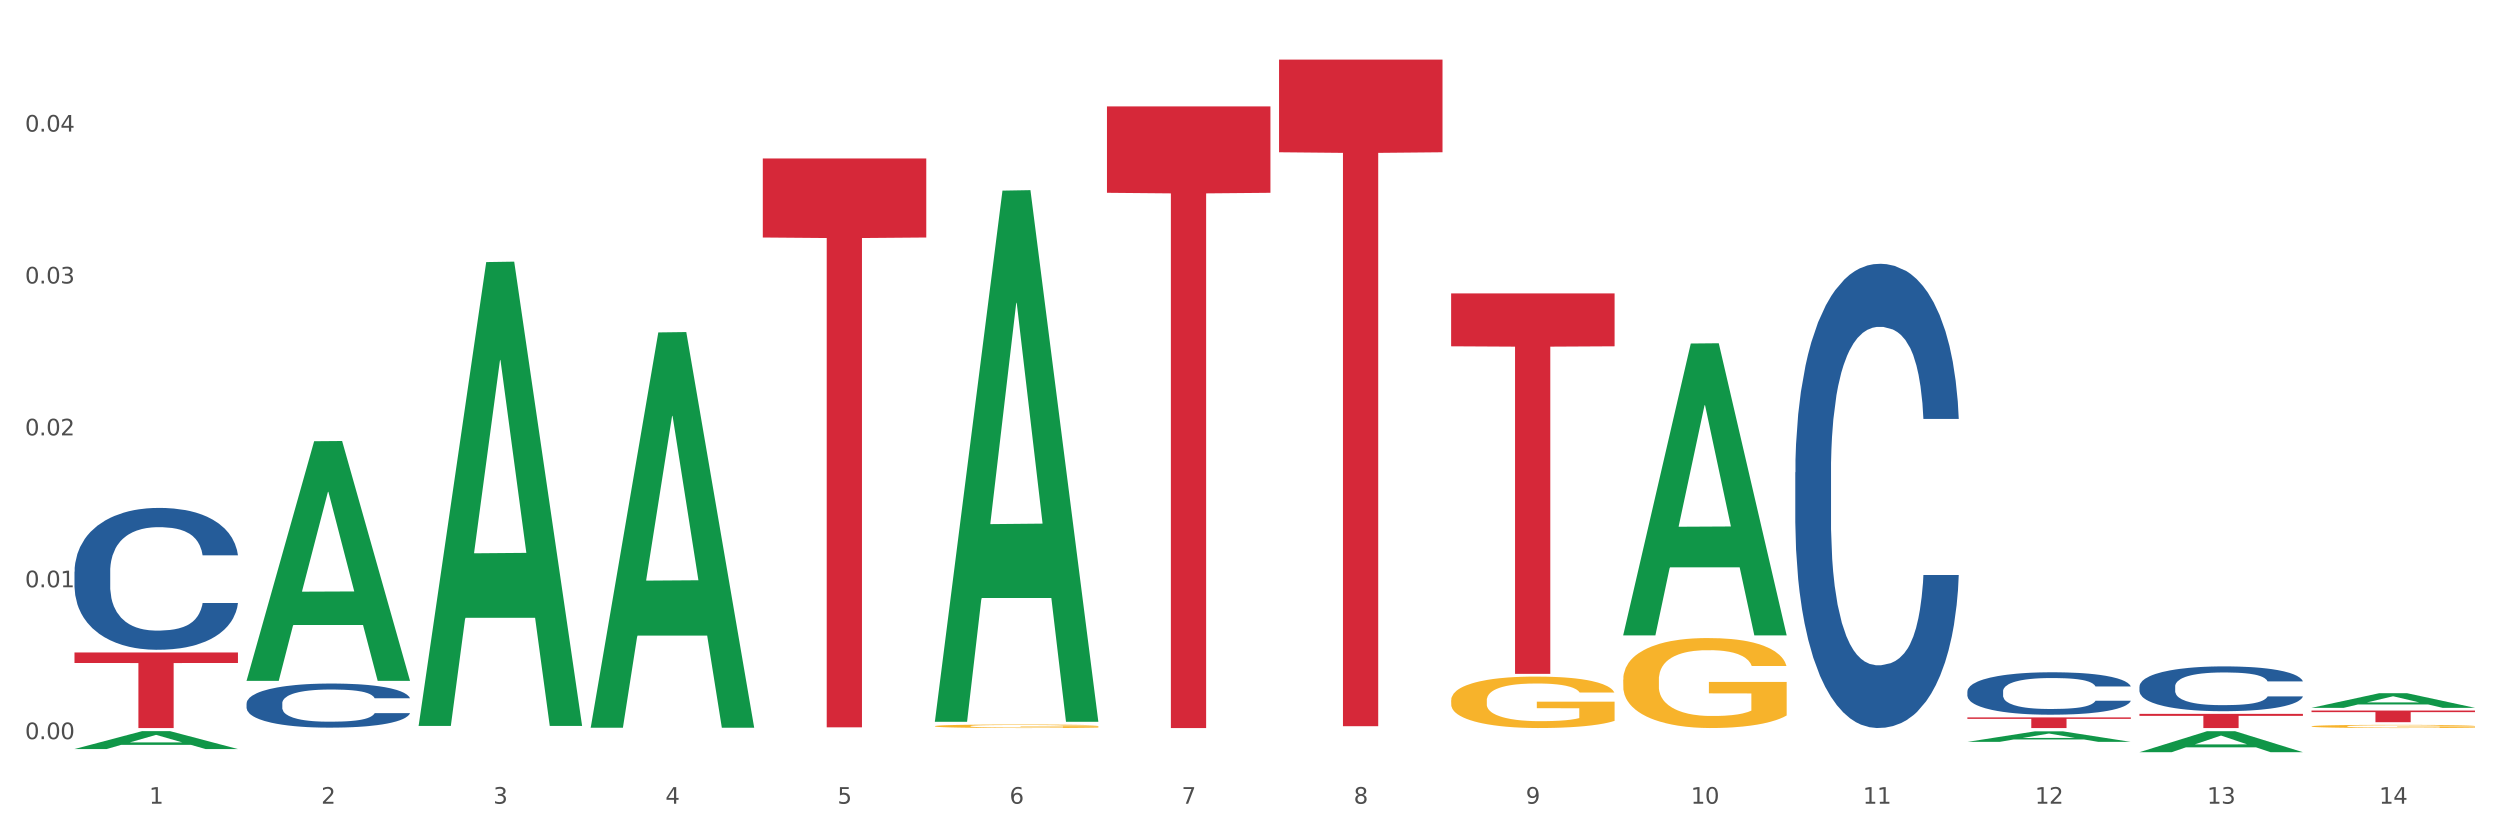 <?xml version="1.0" encoding="utf-8" standalone="no"?>
<!DOCTYPE svg PUBLIC "-//W3C//DTD SVG 1.1//EN"
  "http://www.w3.org/Graphics/SVG/1.1/DTD/svg11.dtd">
<svg xmlns:xlink="http://www.w3.org/1999/xlink" width="1080pt" height="360pt" viewBox="0 0 1080 360" xmlns="http://www.w3.org/2000/svg" version="1.1">
 <rect x="0" y="0" width="1080" height="360" fill="#333333" stroke="none"/>
 <defs>
  <style type="text/css">*{stroke-linejoin: round; stroke-linecap: butt}</style>
 </defs>
 <g id="figure_1">
  <g id="patch_1">
   <path d="M 0 360 
L 1080 360 
L 1080 0 
L 0 0 
z
" style="fill: #ffffff; stroke: #ffffff; stroke-linejoin: miter"/>
  </g>
  <g id="axes_1">
   <g id="matplotlib.axis_1">
    <g id="xtick_1">
     <g id="text_1">
      <!-- 1 -->
      <g style="fill: #4d4d4d" transform="translate(64.432 347.204) scale(0.096 -0.096)">
       <defs>
        <path id="DejaVuSans-31" d="M 794 531 
L 1825 531 
L 1825 4091 
L 703 3866 
L 703 4441 
L 1819 4666 
L 2450 4666 
L 2450 531 
L 3481 531 
L 3481 0 
L 794 0 
L 794 531 
z
" transform="scale(0.016)"/>
       </defs>
       <use xlink:href="#DejaVuSans-31"/>
      </g>
     </g>
    </g>
    <g id="xtick_2">
     <g id="text_2">
      <!-- 2 -->
      <g style="fill: #4d4d4d" transform="translate(138.771 347.204) scale(0.096 -0.096)">
       <defs>
        <path id="DejaVuSans-32" d="M 1228 531 
L 3431 531 
L 3431 0 
L 469 0 
L 469 531 
Q 828 903 1448 1529 
Q 2069 2156 2228 2338 
Q 2531 2678 2651 2914 
Q 2772 3150 2772 3378 
Q 2772 3750 2511 3984 
Q 2250 4219 1831 4219 
Q 1534 4219 1204 4116 
Q 875 4013 500 3803 
L 500 4441 
Q 881 4594 1212 4672 
Q 1544 4750 1819 4750 
Q 2544 4750 2975 4387 
Q 3406 4025 3406 3419 
Q 3406 3131 3298 2873 
Q 3191 2616 2906 2266 
Q 2828 2175 2409 1742 
Q 1991 1309 1228 531 
z
" transform="scale(0.016)"/>
       </defs>
       <use xlink:href="#DejaVuSans-32"/>
      </g>
     </g>
    </g>
    <g id="xtick_3">
     <g id="text_3">
      <!-- 3 -->
      <g style="fill: #4d4d4d" transform="translate(213.109 347.204) scale(0.096 -0.096)">
       <defs>
        <path id="DejaVuSans-33" d="M 2597 2516 
Q 3050 2419 3304 2112 
Q 3559 1806 3559 1356 
Q 3559 666 3084 287 
Q 2609 -91 1734 -91 
Q 1441 -91 1130 -33 
Q 819 25 488 141 
L 488 750 
Q 750 597 1062 519 
Q 1375 441 1716 441 
Q 2309 441 2620 675 
Q 2931 909 2931 1356 
Q 2931 1769 2642 2001 
Q 2353 2234 1838 2234 
L 1294 2234 
L 1294 2753 
L 1863 2753 
Q 2328 2753 2575 2939 
Q 2822 3125 2822 3475 
Q 2822 3834 2567 4026 
Q 2313 4219 1838 4219 
Q 1578 4219 1281 4162 
Q 984 4106 628 3988 
L 628 4550 
Q 988 4650 1302 4700 
Q 1616 4750 1894 4750 
Q 2613 4750 3031 4423 
Q 3450 4097 3450 3541 
Q 3450 3153 3228 2886 
Q 3006 2619 2597 2516 
z
" transform="scale(0.016)"/>
       </defs>
       <use xlink:href="#DejaVuSans-33"/>
      </g>
     </g>
    </g>
    <g id="xtick_4">
     <g id="text_4">
      <!-- 4 -->
      <g style="fill: #4d4d4d" transform="translate(287.448 347.204) scale(0.096 -0.096)">
       <defs>
        <path id="DejaVuSans-34" d="M 2419 4116 
L 825 1625 
L 2419 1625 
L 2419 4116 
z
M 2253 4666 
L 3047 4666 
L 3047 1625 
L 3713 1625 
L 3713 1100 
L 3047 1100 
L 3047 0 
L 2419 0 
L 2419 1100 
L 313 1100 
L 313 1709 
L 2253 4666 
z
" transform="scale(0.016)"/>
       </defs>
       <use xlink:href="#DejaVuSans-34"/>
      </g>
     </g>
    </g>
    <g id="xtick_5">
     <g id="text_5">
      <!-- 5 -->
      <g style="fill: #4d4d4d" transform="translate(361.787 347.204) scale(0.096 -0.096)">
       <defs>
        <path id="DejaVuSans-35" d="M 691 4666 
L 3169 4666 
L 3169 4134 
L 1269 4134 
L 1269 2991 
Q 1406 3038 1543 3061 
Q 1681 3084 1819 3084 
Q 2600 3084 3056 2656 
Q 3513 2228 3513 1497 
Q 3513 744 3044 326 
Q 2575 -91 1722 -91 
Q 1428 -91 1123 -41 
Q 819 9 494 109 
L 494 744 
Q 775 591 1075 516 
Q 1375 441 1709 441 
Q 2250 441 2565 725 
Q 2881 1009 2881 1497 
Q 2881 1984 2565 2268 
Q 2250 2553 1709 2553 
Q 1456 2553 1204 2497 
Q 953 2441 691 2322 
L 691 4666 
z
" transform="scale(0.016)"/>
       </defs>
       <use xlink:href="#DejaVuSans-35"/>
      </g>
     </g>
    </g>
    <g id="xtick_6">
     <g id="text_6">
      <!-- 6 -->
      <g style="fill: #4d4d4d" transform="translate(436.125 347.204) scale(0.096 -0.096)">
       <defs>
        <path id="DejaVuSans-36" d="M 2113 2584 
Q 1688 2584 1439 2293 
Q 1191 2003 1191 1497 
Q 1191 994 1439 701 
Q 1688 409 2113 409 
Q 2538 409 2786 701 
Q 3034 994 3034 1497 
Q 3034 2003 2786 2293 
Q 2538 2584 2113 2584 
z
M 3366 4563 
L 3366 3988 
Q 3128 4100 2886 4159 
Q 2644 4219 2406 4219 
Q 1781 4219 1451 3797 
Q 1122 3375 1075 2522 
Q 1259 2794 1537 2939 
Q 1816 3084 2150 3084 
Q 2853 3084 3261 2657 
Q 3669 2231 3669 1497 
Q 3669 778 3244 343 
Q 2819 -91 2113 -91 
Q 1303 -91 875 529 
Q 447 1150 447 2328 
Q 447 3434 972 4092 
Q 1497 4750 2381 4750 
Q 2619 4750 2861 4703 
Q 3103 4656 3366 4563 
z
" transform="scale(0.016)"/>
       </defs>
       <use xlink:href="#DejaVuSans-36"/>
      </g>
     </g>
    </g>
    <g id="xtick_7">
     <g id="text_7">
      <!-- 7 -->
      <g style="fill: #4d4d4d" transform="translate(510.464 347.204) scale(0.096 -0.096)">
       <defs>
        <path id="DejaVuSans-37" d="M 525 4666 
L 3525 4666 
L 3525 4397 
L 1831 0 
L 1172 0 
L 2766 4134 
L 525 4134 
L 525 4666 
z
" transform="scale(0.016)"/>
       </defs>
       <use xlink:href="#DejaVuSans-37"/>
      </g>
     </g>
    </g>
    <g id="xtick_8">
     <g id="text_8">
      <!-- 8 -->
      <g style="fill: #4d4d4d" transform="translate(584.803 347.204) scale(0.096 -0.096)">
       <defs>
        <path id="DejaVuSans-38" d="M 2034 2216 
Q 1584 2216 1326 1975 
Q 1069 1734 1069 1313 
Q 1069 891 1326 650 
Q 1584 409 2034 409 
Q 2484 409 2743 651 
Q 3003 894 3003 1313 
Q 3003 1734 2745 1975 
Q 2488 2216 2034 2216 
z
M 1403 2484 
Q 997 2584 770 2862 
Q 544 3141 544 3541 
Q 544 4100 942 4425 
Q 1341 4750 2034 4750 
Q 2731 4750 3128 4425 
Q 3525 4100 3525 3541 
Q 3525 3141 3298 2862 
Q 3072 2584 2669 2484 
Q 3125 2378 3379 2068 
Q 3634 1759 3634 1313 
Q 3634 634 3220 271 
Q 2806 -91 2034 -91 
Q 1263 -91 848 271 
Q 434 634 434 1313 
Q 434 1759 690 2068 
Q 947 2378 1403 2484 
z
M 1172 3481 
Q 1172 3119 1398 2916 
Q 1625 2713 2034 2713 
Q 2441 2713 2670 2916 
Q 2900 3119 2900 3481 
Q 2900 3844 2670 4047 
Q 2441 4250 2034 4250 
Q 1625 4250 1398 4047 
Q 1172 3844 1172 3481 
z
" transform="scale(0.016)"/>
       </defs>
       <use xlink:href="#DejaVuSans-38"/>
      </g>
     </g>
    </g>
    <g id="xtick_9">
     <g id="text_9">
      <!-- 9 -->
      <g style="fill: #4d4d4d" transform="translate(659.142 347.204) scale(0.096 -0.096)">
       <defs>
        <path id="DejaVuSans-39" d="M 703 97 
L 703 672 
Q 941 559 1184 500 
Q 1428 441 1663 441 
Q 2288 441 2617 861 
Q 2947 1281 2994 2138 
Q 2813 1869 2534 1725 
Q 2256 1581 1919 1581 
Q 1219 1581 811 2004 
Q 403 2428 403 3163 
Q 403 3881 828 4315 
Q 1253 4750 1959 4750 
Q 2769 4750 3195 4129 
Q 3622 3509 3622 2328 
Q 3622 1225 3098 567 
Q 2575 -91 1691 -91 
Q 1453 -91 1209 -44 
Q 966 3 703 97 
z
M 1959 2075 
Q 2384 2075 2632 2365 
Q 2881 2656 2881 3163 
Q 2881 3666 2632 3958 
Q 2384 4250 1959 4250 
Q 1534 4250 1286 3958 
Q 1038 3666 1038 3163 
Q 1038 2656 1286 2365 
Q 1534 2075 1959 2075 
z
" transform="scale(0.016)"/>
       </defs>
       <use xlink:href="#DejaVuSans-39"/>
      </g>
     </g>
    </g>
    <g id="xtick_10">
     <g id="text_10">
      <!-- 10 -->
      <g style="fill: #4d4d4d" transform="translate(730.426 347.204) scale(0.096 -0.096)">
       <defs>
        <path id="DejaVuSans-30" d="M 2034 4250 
Q 1547 4250 1301 3770 
Q 1056 3291 1056 2328 
Q 1056 1369 1301 889 
Q 1547 409 2034 409 
Q 2525 409 2770 889 
Q 3016 1369 3016 2328 
Q 3016 3291 2770 3770 
Q 2525 4250 2034 4250 
z
M 2034 4750 
Q 2819 4750 3233 4129 
Q 3647 3509 3647 2328 
Q 3647 1150 3233 529 
Q 2819 -91 2034 -91 
Q 1250 -91 836 529 
Q 422 1150 422 2328 
Q 422 3509 836 4129 
Q 1250 4750 2034 4750 
z
" transform="scale(0.016)"/>
       </defs>
       <use xlink:href="#DejaVuSans-31"/>
       <use xlink:href="#DejaVuSans-30" transform="translate(63.623 0)"/>
      </g>
     </g>
    </g>
    <g id="xtick_11">
     <g id="text_11">
      <!-- 11 -->
      <g style="fill: #4d4d4d" transform="translate(804.765 347.204) scale(0.096 -0.096)">
       <use xlink:href="#DejaVuSans-31"/>
       <use xlink:href="#DejaVuSans-31" transform="translate(63.623 0)"/>
      </g>
     </g>
    </g>
    <g id="xtick_12">
     <g id="text_12">
      <!-- 12 -->
      <g style="fill: #4d4d4d" transform="translate(879.104 347.204) scale(0.096 -0.096)">
       <use xlink:href="#DejaVuSans-31"/>
       <use xlink:href="#DejaVuSans-32" transform="translate(63.623 0)"/>
      </g>
     </g>
    </g>
    <g id="xtick_13">
     <g id="text_13">
      <!-- 13 -->
      <g style="fill: #4d4d4d" transform="translate(953.442 347.204) scale(0.096 -0.096)">
       <use xlink:href="#DejaVuSans-31"/>
       <use xlink:href="#DejaVuSans-33" transform="translate(63.623 0)"/>
      </g>
     </g>
    </g>
    <g id="xtick_14">
     <g id="text_14">
      <!-- 14 -->
      <g style="fill: #4d4d4d" transform="translate(1027.781 347.204) scale(0.096 -0.096)">
       <use xlink:href="#DejaVuSans-31"/>
       <use xlink:href="#DejaVuSans-34" transform="translate(63.623 0)"/>
      </g>
     </g>
    </g>
    <g id="xtick_15"/>
    <g id="xtick_16"/>
    <g id="xtick_17"/>
    <g id="xtick_18"/>
    <g id="xtick_19"/>
    <g id="xtick_20"/>
    <g id="xtick_21"/>
    <g id="xtick_22"/>
    <g id="xtick_23"/>
    <g id="xtick_24"/>
    <g id="xtick_25"/>
    <g id="xtick_26"/>
    <g id="xtick_27"/>
   </g>
   <g id="matplotlib.axis_2">
    <g id="ytick_1">
     <g id="text_15">
      <!-- 0.00 -->
      <g style="fill: #4d4d4d" transform="translate(10.8 319.32) scale(0.096 -0.096)">
       <defs>
        <path id="DejaVuSans-2e" d="M 684 794 
L 1344 794 
L 1344 0 
L 684 0 
L 684 794 
z
" transform="scale(0.016)"/>
       </defs>
       <use xlink:href="#DejaVuSans-30"/>
       <use xlink:href="#DejaVuSans-2e" transform="translate(63.623 0)"/>
       <use xlink:href="#DejaVuSans-30" transform="translate(95.41 0)"/>
       <use xlink:href="#DejaVuSans-30" transform="translate(159.033 0)"/>
      </g>
     </g>
    </g>
    <g id="ytick_2">
     <g id="text_16">
      <!-- 0.01 -->
      <g style="fill: #4d4d4d" transform="translate(10.8 253.705) scale(0.096 -0.096)">
       <use xlink:href="#DejaVuSans-30"/>
       <use xlink:href="#DejaVuSans-2e" transform="translate(63.623 0)"/>
       <use xlink:href="#DejaVuSans-30" transform="translate(95.41 0)"/>
       <use xlink:href="#DejaVuSans-31" transform="translate(159.033 0)"/>
      </g>
     </g>
    </g>
    <g id="ytick_3">
     <g id="text_17">
      <!-- 0.02 -->
      <g style="fill: #4d4d4d" transform="translate(10.8 188.09) scale(0.096 -0.096)">
       <use xlink:href="#DejaVuSans-30"/>
       <use xlink:href="#DejaVuSans-2e" transform="translate(63.623 0)"/>
       <use xlink:href="#DejaVuSans-30" transform="translate(95.41 0)"/>
       <use xlink:href="#DejaVuSans-32" transform="translate(159.033 0)"/>
      </g>
     </g>
    </g>
    <g id="ytick_4">
     <g id="text_18">
      <!-- 0.03 -->
      <g style="fill: #4d4d4d" transform="translate(10.8 122.475) scale(0.096 -0.096)">
       <use xlink:href="#DejaVuSans-30"/>
       <use xlink:href="#DejaVuSans-2e" transform="translate(63.623 0)"/>
       <use xlink:href="#DejaVuSans-30" transform="translate(95.41 0)"/>
       <use xlink:href="#DejaVuSans-33" transform="translate(159.033 0)"/>
      </g>
     </g>
    </g>
    <g id="ytick_5">
     <g id="text_19">
      <!-- 0.04 -->
      <g style="fill: #4d4d4d" transform="translate(10.8 56.86) scale(0.096 -0.096)">
       <use xlink:href="#DejaVuSans-30"/>
       <use xlink:href="#DejaVuSans-2e" transform="translate(63.623 0)"/>
       <use xlink:href="#DejaVuSans-30" transform="translate(95.41 0)"/>
       <use xlink:href="#DejaVuSans-34" transform="translate(159.033 0)"/>
      </g>
     </g>
    </g>
    <g id="ytick_6"/>
    <g id="ytick_7"/>
    <g id="ytick_8"/>
    <g id="ytick_9"/>
    <g id="ytick_10"/>
   </g>
   <g id="PolyCollection_1">
    <path d="M 32.175 323.575 
L 32.248 323.567 
L 61.37 315.856 
L 73.456 315.849 
L 102.797 323.589 
L 88.818 323.589 
L 82.484 321.787 
L 52.415 321.787 
L 52.197 321.816 
L 46.081 323.589 
L 32.175 323.589 
L 32.175 323.575 
L 56.201 320.711 
L 78.698 320.704 
L 67.559 317.499 
L 67.413 317.484 
L 67.267 317.506 
L 56.128 320.704 
L 56.201 320.711 
L 32.175 323.575 
z
" clip-path="url(#pe193b14ee4)" style="fill: #109648"/>
    <path d="M 701.223 293.602 
L 701.307 293.567 
L 701.307 292.289 
L 701.474 291.188 
L 702.307 288.525 
L 703.558 286.324 
L 704.475 285.153 
L 705.392 284.194 
L 706.476 283.236 
L 707.81 282.242 
L 710.228 280.786 
L 711.729 280.04 
L 713.563 279.259 
L 716.899 278.123 
L 719.317 277.484 
L 721.818 276.952 
L 725.903 276.313 
L 728.572 276.029 
L 731.406 275.816 
L 734.825 275.674 
L 737.41 275.638 
L 743.08 275.745 
L 747.915 276.064 
L 750.25 276.313 
L 753.252 276.739 
L 754.836 277.023 
L 757.421 277.591 
L 760.089 278.336 
L 761.923 278.975 
L 764.675 280.182 
L 766.759 281.39 
L 768.677 282.881 
L 769.677 283.91 
L 770.428 284.869 
L 771.095 285.969 
L 771.762 287.709 
L 756.754 287.709 
L 756.17 286.466 
L 755.253 285.295 
L 753.919 284.159 
L 752.751 283.449 
L 750.75 282.561 
L 748.916 281.993 
L 746.998 281.567 
L 744.664 281.212 
L 742.829 281.035 
L 740.245 280.893 
L 735.159 280.928 
L 731.74 281.212 
L 729.405 281.567 
L 727.905 281.887 
L 726.571 282.242 
L 725.07 282.739 
L 723.319 283.484 
L 722.068 284.159 
L 720.817 285.011 
L 719.817 285.863 
L 718.9 286.857 
L 718.149 287.922 
L 717.566 289.023 
L 717.065 290.372 
L 716.648 292.608 
L 716.648 297.472 
L 716.815 298.573 
L 717.232 300.028 
L 717.732 301.129 
L 718.566 302.442 
L 719.317 303.33 
L 720.734 304.608 
L 722.318 305.673 
L 723.569 306.348 
L 724.82 306.916 
L 726.987 307.697 
L 729.405 308.336 
L 731.49 308.726 
L 734.325 309.081 
L 736.242 309.223 
L 737.91 309.294 
L 741.996 309.294 
L 744.914 309.188 
L 748.166 308.939 
L 750.667 308.62 
L 752.751 308.229 
L 755.086 307.59 
L 756.587 306.987 
L 756.587 299.567 
L 738.244 299.531 
L 738.244 294.596 
L 771.845 294.596 
L 771.845 309.081 
L 770.428 309.827 
L 768.844 310.501 
L 767.176 311.105 
L 764.675 311.85 
L 761.673 312.561 
L 759.005 313.058 
L 756.17 313.484 
L 752.835 313.874 
L 748.499 314.229 
L 745.831 314.371 
L 742.496 314.478 
L 738.577 314.513 
L 735.159 314.442 
L 731.823 314.265 
L 728.321 313.945 
L 724.903 313.484 
L 722.318 313.022 
L 719.733 312.454 
L 716.982 311.708 
L 714.814 310.998 
L 713.147 310.359 
L 711.312 309.543 
L 709.311 308.478 
L 707.81 307.519 
L 706.476 306.525 
L 705.059 305.247 
L 704.058 304.146 
L 703.058 302.762 
L 702.474 301.732 
L 701.807 300.135 
L 701.307 297.898 
L 701.223 293.602 
z
" clip-path="url(#pe193b14ee4)" style="fill: #f7b32b"/>
    <path d="M 998.578 313.773 
L 998.662 313.772 
L 998.662 313.726 
L 998.828 313.687 
L 999.662 313.593 
L 1000.913 313.515 
L 1001.83 313.474 
L 1002.747 313.44 
L 1003.831 313.406 
L 1005.165 313.371 
L 1007.583 313.319 
L 1009.084 313.293 
L 1010.918 313.265 
L 1014.253 313.225 
L 1016.671 313.202 
L 1019.173 313.184 
L 1023.258 313.161 
L 1025.926 313.151 
L 1028.761 313.143 
L 1032.18 313.138 
L 1034.765 313.137 
L 1040.434 313.141 
L 1045.27 313.152 
L 1047.605 313.161 
L 1050.607 313.176 
L 1052.191 313.186 
L 1054.775 313.206 
L 1057.444 313.233 
L 1059.278 313.255 
L 1062.029 313.298 
L 1064.114 313.341 
L 1066.032 313.393 
L 1067.032 313.43 
L 1067.783 313.464 
L 1068.45 313.503 
L 1069.117 313.564 
L 1054.108 313.564 
L 1053.525 313.52 
L 1052.608 313.479 
L 1051.274 313.439 
L 1050.106 313.414 
L 1048.105 313.382 
L 1046.271 313.362 
L 1044.353 313.347 
L 1042.019 313.334 
L 1040.184 313.328 
L 1037.599 313.323 
L 1032.513 313.324 
L 1029.095 313.334 
L 1026.76 313.347 
L 1025.259 313.358 
L 1023.925 313.371 
L 1022.425 313.388 
L 1020.674 313.415 
L 1019.423 313.439 
L 1018.172 313.469 
L 1017.172 313.499 
L 1016.255 313.534 
L 1015.504 313.572 
L 1014.92 313.611 
L 1014.42 313.659 
L 1014.003 313.738 
L 1014.003 313.91 
L 1014.17 313.949 
L 1014.587 314 
L 1015.087 314.039 
L 1015.921 314.086 
L 1016.671 314.117 
L 1018.089 314.163 
L 1019.673 314.2 
L 1020.924 314.224 
L 1022.174 314.244 
L 1024.342 314.272 
L 1026.76 314.294 
L 1028.845 314.308 
L 1031.68 314.321 
L 1033.597 314.326 
L 1035.265 314.328 
L 1039.35 314.328 
L 1042.269 314.325 
L 1045.52 314.316 
L 1048.022 314.305 
L 1050.106 314.291 
L 1052.441 314.268 
L 1053.942 314.247 
L 1053.942 313.984 
L 1035.598 313.983 
L 1035.598 313.808 
L 1069.2 313.808 
L 1069.2 314.321 
L 1067.783 314.347 
L 1066.198 314.371 
L 1064.531 314.392 
L 1062.029 314.419 
L 1059.028 314.444 
L 1056.36 314.462 
L 1053.525 314.477 
L 1050.19 314.491 
L 1045.854 314.503 
L 1043.186 314.508 
L 1039.851 314.512 
L 1035.932 314.513 
L 1032.513 314.511 
L 1029.178 314.504 
L 1025.676 314.493 
L 1022.258 314.477 
L 1019.673 314.46 
L 1017.088 314.44 
L 1014.337 314.414 
L 1012.169 314.389 
L 1010.501 314.366 
L 1008.667 314.337 
L 1006.666 314.299 
L 1005.165 314.266 
L 1003.831 314.23 
L 1002.414 314.185 
L 1001.413 314.146 
L 1000.413 314.097 
L 999.829 314.061 
L 999.162 314.004 
L 998.662 313.925 
L 998.578 313.773 
z
" clip-path="url(#pe193b14ee4)" style="fill: #f7b32b"/>
    <path d="M 626.885 126.76 
L 697.506 126.76 
L 697.506 149.6 
L 669.726 149.755 
L 669.726 291.12 
L 654.497 291.12 
L 654.497 149.755 
L 626.885 149.6 
L 626.885 126.914 
L 626.885 126.76 
z
" clip-path="url(#pe193b14ee4)" style="fill: #d62839"/>
    <path d="M 998.578 306.95 
L 1069.2 306.95 
L 1069.2 307.648 
L 1041.42 307.653 
L 1041.42 311.977 
L 1026.191 311.977 
L 1026.191 307.653 
L 998.578 307.648 
L 998.578 306.955 
L 998.578 306.95 
z
" clip-path="url(#pe193b14ee4)" style="fill: #d62839"/>
    <path d="M 924.24 296.578 
L 924.323 296.56 
L 924.323 296.065 
L 924.573 295.393 
L 925.492 294.156 
L 926.66 293.218 
L 928.664 292.122 
L 929.749 291.662 
L 931.168 291.15 
L 934.09 290.318 
L 937.429 289.611 
L 939.766 289.222 
L 941.519 288.975 
L 945.443 288.532 
L 947.697 288.338 
L 950.034 288.179 
L 952.037 288.073 
L 955.377 287.949 
L 958.048 287.896 
L 961.136 287.878 
L 963.724 287.896 
L 967.147 287.967 
L 972.155 288.179 
L 974.075 288.303 
L 976.663 288.515 
L 979.335 288.798 
L 981.505 289.081 
L 984.009 289.487 
L 986.597 290.018 
L 989.101 290.69 
L 990.854 291.309 
L 992.273 291.963 
L 993.526 292.759 
L 994.444 293.625 
L 994.861 294.35 
L 979.585 294.35 
L 979.168 293.696 
L 978.333 292.988 
L 977.498 292.511 
L 976.58 292.122 
L 975.161 291.68 
L 973.908 291.397 
L 971.822 291.061 
L 969.902 290.849 
L 968.316 290.725 
L 966.396 290.619 
L 962.305 290.513 
L 959.383 290.513 
L 957.547 290.548 
L 955.293 290.637 
L 953.373 290.76 
L 951.119 290.973 
L 949.366 291.203 
L 947.613 291.503 
L 946.611 291.715 
L 945.109 292.104 
L 944.107 292.423 
L 942.771 292.971 
L 942.02 293.36 
L 940.685 294.368 
L 940.1 295.11 
L 939.85 295.623 
L 939.683 296.189 
L 939.683 298.947 
L 940.184 300.185 
L 940.601 300.716 
L 941.269 301.317 
L 942.521 302.095 
L 944.358 302.855 
L 946.278 303.403 
L 947.864 303.739 
L 949.366 303.987 
L 950.869 304.182 
L 952.705 304.358 
L 954.208 304.464 
L 956.462 304.571 
L 959.133 304.624 
L 961.22 304.624 
L 965.477 304.535 
L 967.397 304.447 
L 969.234 304.323 
L 971.237 304.128 
L 972.823 303.916 
L 973.742 303.757 
L 975.244 303.421 
L 976.413 303.068 
L 977.415 302.661 
L 978.082 302.307 
L 978.834 301.777 
L 979.418 301.175 
L 979.585 300.857 
L 994.861 300.857 
L 994.527 301.494 
L 993.943 302.113 
L 992.774 302.944 
L 991.856 303.421 
L 990.437 304.005 
L 988.934 304.5 
L 986.847 305.048 
L 984.927 305.455 
L 982.924 305.808 
L 980.754 306.127 
L 976.83 306.569 
L 975.411 306.692 
L 972.406 306.905 
L 970.069 307.028 
L 966.646 307.152 
L 963.14 307.223 
L 959.467 307.241 
L 956.211 307.205 
L 952.622 307.099 
L 950.368 306.993 
L 947.864 306.834 
L 944.942 306.586 
L 942.187 306.286 
L 939.599 305.932 
L 937.178 305.525 
L 934.925 305.066 
L 932.003 304.305 
L 929.832 303.563 
L 928.246 302.873 
L 927.161 302.289 
L 926.076 301.547 
L 925.492 301.034 
L 924.573 299.796 
L 924.24 298.647 
L 924.24 296.578 
z
" clip-path="url(#pe193b14ee4)" style="fill: #255c99"/>
    <path d="M 849.901 298.661 
L 849.984 298.644 
L 849.984 298.175 
L 850.235 297.538 
L 851.153 296.366 
L 852.322 295.478 
L 854.325 294.44 
L 855.41 294.005 
L 856.829 293.519 
L 859.751 292.732 
L 863.09 292.062 
L 865.428 291.693 
L 867.181 291.459 
L 871.104 291.04 
L 873.358 290.856 
L 875.695 290.705 
L 877.699 290.605 
L 881.038 290.488 
L 883.709 290.437 
L 886.798 290.421 
L 889.386 290.437 
L 892.808 290.504 
L 897.817 290.705 
L 899.737 290.823 
L 902.325 291.024 
L 904.996 291.292 
L 907.166 291.559 
L 909.671 291.945 
L 912.258 292.447 
L 914.763 293.084 
L 916.516 293.67 
L 917.935 294.289 
L 919.187 295.043 
L 920.105 295.864 
L 920.523 296.55 
L 905.246 296.55 
L 904.829 295.931 
L 903.994 295.261 
L 903.159 294.809 
L 902.241 294.44 
L 900.822 294.021 
L 899.57 293.753 
L 897.483 293.435 
L 895.563 293.234 
L 893.977 293.117 
L 892.057 293.017 
L 887.966 292.916 
L 885.045 292.916 
L 883.208 292.95 
L 880.954 293.033 
L 879.034 293.151 
L 876.78 293.352 
L 875.027 293.569 
L 873.274 293.854 
L 872.273 294.055 
L 870.77 294.423 
L 869.768 294.725 
L 868.433 295.244 
L 867.681 295.612 
L 866.346 296.567 
L 865.761 297.271 
L 865.511 297.756 
L 865.344 298.292 
L 865.344 300.905 
L 865.845 302.077 
L 866.262 302.58 
L 866.93 303.149 
L 868.182 303.886 
L 870.019 304.606 
L 871.939 305.125 
L 873.525 305.443 
L 875.027 305.678 
L 876.53 305.862 
L 878.367 306.03 
L 879.869 306.13 
L 882.123 306.231 
L 884.794 306.281 
L 886.881 306.281 
L 891.139 306.197 
L 893.059 306.113 
L 894.895 305.996 
L 896.899 305.812 
L 898.485 305.611 
L 899.403 305.46 
L 900.905 305.142 
L 902.074 304.807 
L 903.076 304.422 
L 903.744 304.087 
L 904.495 303.584 
L 905.079 303.015 
L 905.246 302.714 
L 920.523 302.714 
L 920.189 303.316 
L 919.604 303.903 
L 918.436 304.69 
L 917.517 305.142 
L 916.098 305.695 
L 914.596 306.164 
L 912.509 306.683 
L 910.589 307.068 
L 908.585 307.403 
L 906.415 307.704 
L 902.491 308.123 
L 901.072 308.24 
L 898.067 308.441 
L 895.73 308.559 
L 892.307 308.676 
L 888.801 308.743 
L 885.128 308.76 
L 881.873 308.726 
L 878.283 308.626 
L 876.029 308.525 
L 873.525 308.374 
L 870.603 308.14 
L 867.848 307.855 
L 865.261 307.52 
L 862.84 307.135 
L 860.586 306.7 
L 857.664 305.979 
L 855.494 305.276 
L 853.908 304.623 
L 852.823 304.07 
L 851.737 303.367 
L 851.153 302.881 
L 850.235 301.709 
L 849.901 300.62 
L 849.901 298.661 
z
" clip-path="url(#pe193b14ee4)" style="fill: #255c99"/>
    <path d="M 626.885 302.554 
L 626.968 302.533 
L 626.968 301.802 
L 627.135 301.173 
L 627.969 299.65 
L 629.219 298.391 
L 630.136 297.721 
L 631.054 297.173 
L 632.138 296.625 
L 633.472 296.056 
L 635.89 295.224 
L 637.39 294.797 
L 639.225 294.351 
L 642.56 293.701 
L 644.978 293.335 
L 647.479 293.031 
L 651.565 292.665 
L 654.233 292.503 
L 657.068 292.381 
L 660.486 292.3 
L 663.071 292.279 
L 668.741 292.34 
L 673.577 292.523 
L 675.911 292.665 
L 678.913 292.909 
L 680.497 293.071 
L 683.082 293.396 
L 685.75 293.823 
L 687.584 294.188 
L 690.336 294.878 
L 692.42 295.569 
L 694.338 296.422 
L 695.339 297.01 
L 696.089 297.559 
L 696.756 298.188 
L 697.423 299.183 
L 682.415 299.183 
L 681.831 298.472 
L 680.914 297.802 
L 679.58 297.153 
L 678.413 296.747 
L 676.412 296.239 
L 674.577 295.914 
L 672.66 295.67 
L 670.325 295.467 
L 668.491 295.366 
L 665.906 295.285 
L 660.82 295.305 
L 657.401 295.467 
L 655.067 295.67 
L 653.566 295.853 
L 652.232 296.056 
L 650.731 296.34 
L 648.98 296.767 
L 647.729 297.153 
L 646.479 297.64 
L 645.478 298.127 
L 644.561 298.696 
L 643.811 299.305 
L 643.227 299.934 
L 642.727 300.706 
L 642.31 301.985 
L 642.31 304.767 
L 642.476 305.396 
L 642.893 306.229 
L 643.394 306.858 
L 644.227 307.61 
L 644.978 308.117 
L 646.395 308.848 
L 647.979 309.457 
L 649.23 309.843 
L 650.481 310.168 
L 652.649 310.615 
L 655.067 310.98 
L 657.151 311.203 
L 659.986 311.407 
L 661.904 311.488 
L 663.571 311.528 
L 667.657 311.528 
L 670.575 311.467 
L 673.827 311.325 
L 676.328 311.143 
L 678.413 310.919 
L 680.747 310.554 
L 682.248 310.209 
L 682.248 305.965 
L 663.905 305.945 
L 663.905 303.122 
L 697.506 303.122 
L 697.506 311.407 
L 696.089 311.833 
L 694.505 312.219 
L 692.837 312.564 
L 690.336 312.99 
L 687.334 313.396 
L 684.666 313.681 
L 681.831 313.924 
L 678.496 314.148 
L 674.16 314.351 
L 671.492 314.432 
L 668.157 314.493 
L 664.238 314.513 
L 660.82 314.473 
L 657.485 314.371 
L 653.983 314.188 
L 650.564 313.924 
L 647.979 313.66 
L 645.395 313.335 
L 642.643 312.909 
L 640.475 312.503 
L 638.808 312.137 
L 636.974 311.67 
L 634.972 311.061 
L 633.472 310.513 
L 632.138 309.945 
L 630.72 309.214 
L 629.72 308.584 
L 628.719 307.792 
L 628.135 307.203 
L 627.468 306.29 
L 626.968 305.011 
L 626.885 302.554 
z
" clip-path="url(#pe193b14ee4)" style="fill: #f7b32b"/>
    <path d="M 775.562 204.065 
L 775.646 203.881 
L 775.646 198.753 
L 775.896 191.793 
L 776.814 178.971 
L 777.983 169.263 
L 779.986 157.907 
L 781.072 153.145 
L 782.491 147.833 
L 785.412 139.224 
L 788.752 131.898 
L 791.089 127.868 
L 792.842 125.304 
L 796.765 120.725 
L 799.019 118.71 
L 801.357 117.061 
L 803.36 115.962 
L 806.699 114.68 
L 809.37 114.131 
L 812.459 113.948 
L 815.047 114.131 
L 818.469 114.863 
L 823.478 117.061 
L 825.398 118.343 
L 827.986 120.541 
L 830.657 123.472 
L 832.828 126.403 
L 835.332 130.616 
L 837.92 136.11 
L 840.424 143.071 
L 842.177 149.482 
L 843.596 156.259 
L 844.848 164.501 
L 845.766 173.476 
L 846.184 180.986 
L 830.908 180.986 
L 830.49 174.209 
L 829.655 166.882 
L 828.821 161.937 
L 827.902 157.907 
L 826.483 153.328 
L 825.231 150.397 
L 823.144 146.917 
L 821.224 144.719 
L 819.638 143.437 
L 817.718 142.338 
L 813.628 141.239 
L 810.706 141.239 
L 808.87 141.605 
L 806.616 142.521 
L 804.696 143.803 
L 802.442 146.001 
L 800.689 148.383 
L 798.936 151.496 
L 797.934 153.694 
L 796.431 157.724 
L 795.43 161.021 
L 794.094 166.699 
L 793.343 170.729 
L 792.007 181.169 
L 791.423 188.862 
L 791.172 194.174 
L 791.005 200.035 
L 791.005 228.609 
L 791.506 241.43 
L 791.924 246.925 
L 792.591 253.153 
L 793.844 261.212 
L 795.68 269.088 
L 797.6 274.766 
L 799.186 278.246 
L 800.689 280.811 
L 802.191 282.826 
L 804.028 284.657 
L 805.53 285.756 
L 807.784 286.855 
L 810.456 287.405 
L 812.543 287.405 
L 816.8 286.489 
L 818.72 285.573 
L 820.556 284.291 
L 822.56 282.276 
L 824.146 280.078 
L 825.064 278.43 
L 826.567 274.95 
L 827.735 271.286 
L 828.737 267.073 
L 829.405 263.41 
L 830.156 257.915 
L 830.741 251.688 
L 830.908 248.391 
L 846.184 248.391 
L 845.85 254.985 
L 845.266 261.395 
L 844.097 270.004 
L 843.179 274.95 
L 841.76 280.994 
L 840.257 286.123 
L 838.17 291.801 
L 836.25 296.013 
L 834.247 299.677 
L 832.076 302.974 
L 828.153 307.553 
L 826.734 308.835 
L 823.728 311.033 
L 821.391 312.315 
L 817.969 313.597 
L 814.463 314.33 
L 810.79 314.513 
L 807.534 314.147 
L 803.944 313.048 
L 801.69 311.949 
L 799.186 310.3 
L 796.264 307.736 
L 793.51 304.622 
L 790.922 300.959 
L 788.501 296.746 
L 786.247 291.984 
L 783.325 284.108 
L 781.155 276.415 
L 779.569 269.271 
L 778.484 263.227 
L 777.399 255.534 
L 776.814 250.222 
L 775.896 237.401 
L 775.562 225.495 
L 775.562 204.065 
z
" clip-path="url(#pe193b14ee4)" style="fill: #255c99"/>
    <path d="M 32.175 246.953 
L 32.258 246.897 
L 32.258 245.329 
L 32.509 243.202 
L 33.427 239.284 
L 34.596 236.317 
L 36.599 232.846 
L 37.684 231.391 
L 39.104 229.768 
L 42.025 227.137 
L 45.364 224.898 
L 47.702 223.666 
L 49.455 222.883 
L 53.378 221.483 
L 55.632 220.867 
L 57.969 220.364 
L 59.973 220.028 
L 63.312 219.636 
L 65.983 219.468 
L 69.072 219.412 
L 71.66 219.468 
L 75.082 219.692 
L 80.091 220.364 
L 82.011 220.755 
L 84.599 221.427 
L 87.27 222.323 
L 89.44 223.218 
L 91.945 224.506 
L 94.533 226.185 
L 97.037 228.312 
L 98.79 230.272 
L 100.209 232.343 
L 101.461 234.862 
L 102.379 237.605 
L 102.797 239.9 
L 87.52 239.9 
L 87.103 237.828 
L 86.268 235.589 
L 85.434 234.078 
L 84.515 232.846 
L 83.096 231.447 
L 81.844 230.551 
L 79.757 229.488 
L 77.837 228.816 
L 76.251 228.424 
L 74.331 228.088 
L 70.241 227.753 
L 67.319 227.753 
L 65.482 227.865 
L 63.229 228.144 
L 61.309 228.536 
L 59.055 229.208 
L 57.302 229.936 
L 55.549 230.887 
L 54.547 231.559 
L 53.044 232.791 
L 52.043 233.798 
L 50.707 235.533 
L 49.956 236.765 
L 48.62 239.956 
L 48.036 242.307 
L 47.785 243.93 
L 47.618 245.721 
L 47.618 254.454 
L 48.119 258.372 
L 48.537 260.051 
L 49.204 261.955 
L 50.457 264.418 
L 52.293 266.825 
L 54.213 268.56 
L 55.799 269.623 
L 57.302 270.407 
L 58.804 271.023 
L 60.641 271.583 
L 62.143 271.918 
L 64.397 272.254 
L 67.069 272.422 
L 69.155 272.422 
L 73.413 272.142 
L 75.333 271.863 
L 77.169 271.471 
L 79.173 270.855 
L 80.759 270.183 
L 81.677 269.679 
L 83.18 268.616 
L 84.348 267.496 
L 85.35 266.209 
L 86.018 265.089 
L 86.769 263.41 
L 87.353 261.507 
L 87.52 260.499 
L 102.797 260.499 
L 102.463 262.514 
L 101.879 264.474 
L 100.71 267.104 
L 99.792 268.616 
L 98.372 270.463 
L 96.87 272.03 
L 94.783 273.766 
L 92.863 275.053 
L 90.86 276.173 
L 88.689 277.18 
L 84.766 278.58 
L 83.347 278.972 
L 80.341 279.643 
L 78.004 280.035 
L 74.581 280.427 
L 71.075 280.651 
L 67.402 280.707 
L 64.147 280.595 
L 60.557 280.259 
L 58.303 279.923 
L 55.799 279.419 
L 52.877 278.636 
L 50.123 277.684 
L 47.535 276.565 
L 45.114 275.277 
L 42.86 273.822 
L 39.938 271.415 
L 37.768 269.064 
L 36.182 266.881 
L 35.097 265.033 
L 34.011 262.682 
L 33.427 261.059 
L 32.509 257.141 
L 32.175 253.502 
L 32.175 246.953 
z
" clip-path="url(#pe193b14ee4)" style="fill: #255c99"/>
    <path d="M 924.24 308.4 
L 994.861 308.4 
L 994.861 309.25 
L 967.081 309.255 
L 967.081 314.513 
L 951.852 314.513 
L 951.852 309.255 
L 924.24 309.25 
L 924.24 308.406 
L 924.24 308.4 
z
" clip-path="url(#pe193b14ee4)" style="fill: #d62839"/>
    <path d="M 32.175 281.867 
L 102.797 281.867 
L 102.797 286.403 
L 75.017 286.434 
L 75.017 314.513 
L 59.788 314.513 
L 59.788 286.434 
L 32.175 286.403 
L 32.175 281.897 
L 32.175 281.867 
z
" clip-path="url(#pe193b14ee4)" style="fill: #d62839"/>
    <path d="M 329.53 68.448 
L 400.152 68.448 
L 400.152 102.602 
L 372.371 102.832 
L 372.371 314.215 
L 357.143 314.215 
L 357.143 102.832 
L 329.53 102.602 
L 329.53 68.679 
L 329.53 68.448 
z
" clip-path="url(#pe193b14ee4)" style="fill: #d62839"/>
    <path d="M 478.207 45.969 
L 548.829 45.969 
L 548.829 83.288 
L 521.049 83.54 
L 521.049 314.513 
L 505.82 314.513 
L 505.82 83.54 
L 478.207 83.288 
L 478.207 46.221 
L 478.207 45.969 
z
" clip-path="url(#pe193b14ee4)" style="fill: #d62839"/>
    <path d="M 552.546 25.759 
L 623.168 25.759 
L 623.168 65.775 
L 595.388 66.046 
L 595.388 313.711 
L 580.159 313.711 
L 580.159 66.046 
L 552.546 65.775 
L 552.546 26.03 
L 552.546 25.759 
z
" clip-path="url(#pe193b14ee4)" style="fill: #d62839"/>
    <path d="M 106.514 303.851 
L 106.597 303.834 
L 106.597 303.346 
L 106.848 302.685 
L 107.766 301.466 
L 108.935 300.544 
L 110.938 299.465 
L 112.023 299.012 
L 113.442 298.507 
L 116.364 297.689 
L 119.703 296.993 
L 122.04 296.61 
L 123.794 296.366 
L 127.717 295.931 
L 129.971 295.74 
L 132.308 295.583 
L 134.312 295.478 
L 137.651 295.357 
L 140.322 295.304 
L 143.411 295.287 
L 145.998 295.304 
L 149.421 295.374 
L 154.43 295.583 
L 156.35 295.705 
L 158.937 295.914 
L 161.609 296.192 
L 163.779 296.471 
L 166.283 296.871 
L 168.871 297.393 
L 171.376 298.055 
L 173.129 298.664 
L 174.548 299.308 
L 175.8 300.091 
L 176.718 300.944 
L 177.135 301.658 
L 161.859 301.658 
L 161.442 301.014 
L 160.607 300.318 
L 159.772 299.848 
L 158.854 299.465 
L 157.435 299.029 
L 156.183 298.751 
L 154.096 298.42 
L 152.176 298.211 
L 150.59 298.089 
L 148.67 297.985 
L 144.579 297.881 
L 141.658 297.881 
L 139.821 297.915 
L 137.567 298.002 
L 135.647 298.124 
L 133.393 298.333 
L 131.64 298.559 
L 129.887 298.855 
L 128.886 299.064 
L 127.383 299.447 
L 126.381 299.761 
L 125.046 300.3 
L 124.294 300.683 
L 122.959 301.675 
L 122.374 302.406 
L 122.124 302.911 
L 121.957 303.468 
L 121.957 306.184 
L 122.458 307.402 
L 122.875 307.924 
L 123.543 308.516 
L 124.795 309.282 
L 126.632 310.031 
L 128.552 310.57 
L 130.138 310.901 
L 131.64 311.145 
L 133.143 311.336 
L 134.979 311.51 
L 136.482 311.615 
L 138.736 311.719 
L 141.407 311.771 
L 143.494 311.771 
L 147.751 311.684 
L 149.671 311.597 
L 151.508 311.475 
L 153.511 311.284 
L 155.097 311.075 
L 156.016 310.918 
L 157.518 310.588 
L 158.687 310.24 
L 159.689 309.839 
L 160.357 309.491 
L 161.108 308.969 
L 161.692 308.377 
L 161.859 308.064 
L 177.135 308.064 
L 176.802 308.69 
L 176.217 309.3 
L 175.049 310.118 
L 174.13 310.588 
L 172.711 311.162 
L 171.209 311.65 
L 169.122 312.189 
L 167.202 312.59 
L 165.198 312.938 
L 163.028 313.251 
L 159.104 313.686 
L 157.685 313.808 
L 154.68 314.017 
L 152.343 314.139 
L 148.92 314.261 
L 145.414 314.33 
L 141.741 314.348 
L 138.486 314.313 
L 134.896 314.208 
L 132.642 314.104 
L 130.138 313.947 
L 127.216 313.704 
L 124.461 313.408 
L 121.874 313.059 
L 119.453 312.659 
L 117.199 312.207 
L 114.277 311.458 
L 112.107 310.727 
L 110.521 310.048 
L 109.435 309.474 
L 108.35 308.743 
L 107.766 308.238 
L 106.848 307.019 
L 106.514 305.888 
L 106.514 303.851 
z
" clip-path="url(#pe193b14ee4)" style="fill: #255c99"/>
    <path d="M 403.869 313.692 
L 403.952 313.691 
L 403.952 313.641 
L 404.119 313.597 
L 404.952 313.493 
L 406.203 313.406 
L 407.12 313.36 
L 408.037 313.323 
L 409.121 313.285 
L 410.455 313.246 
L 412.873 313.189 
L 414.374 313.16 
L 416.209 313.129 
L 419.544 313.084 
L 421.962 313.059 
L 424.463 313.038 
L 428.549 313.013 
L 431.217 313.002 
L 434.052 312.994 
L 437.47 312.988 
L 440.055 312.987 
L 445.725 312.991 
L 450.561 313.003 
L 452.895 313.013 
L 455.897 313.03 
L 457.481 313.041 
L 460.066 313.063 
L 462.734 313.093 
L 464.568 313.118 
L 467.32 313.165 
L 469.404 313.213 
L 471.322 313.271 
L 472.322 313.312 
L 473.073 313.349 
L 473.74 313.392 
L 474.407 313.461 
L 459.399 313.461 
L 458.815 313.412 
L 457.898 313.366 
L 456.564 313.321 
L 455.397 313.293 
L 453.396 313.259 
L 451.561 313.236 
L 449.643 313.22 
L 447.309 313.206 
L 445.475 313.199 
L 442.89 313.193 
L 437.804 313.194 
L 434.385 313.206 
L 432.051 313.22 
L 430.55 313.232 
L 429.216 313.246 
L 427.715 313.266 
L 425.964 313.295 
L 424.713 313.321 
L 423.463 313.355 
L 422.462 313.388 
L 421.545 313.427 
L 420.794 313.469 
L 420.211 313.512 
L 419.711 313.565 
L 419.294 313.653 
L 419.294 313.844 
L 419.46 313.887 
L 419.877 313.944 
L 420.378 313.988 
L 421.211 314.039 
L 421.962 314.074 
L 423.379 314.124 
L 424.963 314.166 
L 426.214 314.193 
L 427.465 314.215 
L 429.633 314.245 
L 432.051 314.271 
L 434.135 314.286 
L 436.97 314.3 
L 438.888 314.305 
L 440.555 314.308 
L 444.641 314.308 
L 447.559 314.304 
L 450.811 314.294 
L 453.312 314.282 
L 455.397 314.266 
L 457.731 314.241 
L 459.232 314.218 
L 459.232 313.926 
L 440.889 313.925 
L 440.889 313.731 
L 474.49 313.731 
L 474.49 314.3 
L 473.073 314.329 
L 471.489 314.356 
L 469.821 314.379 
L 467.32 314.409 
L 464.318 314.436 
L 461.65 314.456 
L 458.815 314.473 
L 455.48 314.488 
L 451.144 314.502 
L 448.476 314.508 
L 445.141 314.512 
L 441.222 314.513 
L 437.804 314.51 
L 434.469 314.503 
L 430.967 314.491 
L 427.548 314.473 
L 424.963 314.455 
L 422.379 314.432 
L 419.627 314.403 
L 417.459 314.375 
L 415.792 314.35 
L 413.957 314.318 
L 411.956 314.276 
L 410.455 314.239 
L 409.121 314.199 
L 407.704 314.149 
L 406.703 314.106 
L 405.703 314.052 
L 405.119 314.011 
L 404.452 313.949 
L 403.952 313.861 
L 403.869 313.692 
z
" clip-path="url(#pe193b14ee4)" style="fill: #f7b32b"/>
    <path d="M 849.901 309.919 
L 920.523 309.919 
L 920.523 310.558 
L 892.742 310.562 
L 892.742 314.513 
L 877.514 314.513 
L 877.514 310.562 
L 849.901 310.558 
L 849.901 309.923 
L 849.901 309.919 
z
" clip-path="url(#pe193b14ee4)" style="fill: #d62839"/>
    <path d="M 106.514 293.933 
L 106.587 293.835 
L 135.709 190.606 
L 147.795 190.508 
L 177.135 294.127 
L 163.157 294.127 
L 156.823 269.998 
L 126.754 269.998 
L 126.535 270.387 
L 120.42 294.127 
L 106.514 294.127 
L 106.514 293.933 
L 130.54 255.599 
L 153.037 255.501 
L 141.897 212.594 
L 141.752 212.4 
L 141.606 212.692 
L 130.467 255.501 
L 130.54 255.599 
L 106.514 293.933 
z
" clip-path="url(#pe193b14ee4)" style="fill: #109648"/>
    <path d="M 180.852 313.226 
L 180.925 313.038 
L 210.048 113.217 
L 222.133 113.029 
L 251.474 313.603 
L 237.495 313.603 
L 231.161 266.896 
L 201.092 266.896 
L 200.874 267.65 
L 194.758 313.603 
L 180.852 313.603 
L 180.852 313.226 
L 204.878 239.023 
L 227.375 238.835 
L 216.236 155.78 
L 216.09 155.404 
L 215.945 155.969 
L 204.806 238.835 
L 204.878 239.023 
L 180.852 313.226 
z
" clip-path="url(#pe193b14ee4)" style="fill: #109648"/>
    <path d="M 255.191 314.068 
L 255.264 313.907 
L 284.386 143.604 
L 296.472 143.444 
L 325.813 314.389 
L 311.834 314.389 
L 305.5 274.582 
L 275.431 274.582 
L 275.213 275.224 
L 269.097 314.389 
L 255.191 314.389 
L 255.191 314.068 
L 279.217 250.826 
L 301.714 250.666 
L 290.575 179.88 
L 290.429 179.559 
L 290.284 180.041 
L 279.144 250.666 
L 279.217 250.826 
L 255.191 314.068 
z
" clip-path="url(#pe193b14ee4)" style="fill: #109648"/>
    <path d="M 403.869 311.396 
L 403.941 311.18 
L 433.064 82.351 
L 445.15 82.136 
L 474.49 311.827 
L 460.512 311.827 
L 454.177 258.34 
L 424.109 258.34 
L 423.89 259.203 
L 417.774 311.827 
L 403.869 311.827 
L 403.869 311.396 
L 427.895 226.421 
L 450.392 226.205 
L 439.252 131.093 
L 439.107 130.662 
L 438.961 131.309 
L 427.822 226.205 
L 427.895 226.421 
L 403.869 311.396 
z
" clip-path="url(#pe193b14ee4)" style="fill: #109648"/>
    <path d="M 701.223 274.242 
L 701.296 274.123 
L 730.419 148.396 
L 742.504 148.278 
L 771.845 274.479 
L 757.866 274.479 
L 751.532 245.091 
L 721.463 245.091 
L 721.245 245.565 
L 715.129 274.479 
L 701.223 274.479 
L 701.223 274.242 
L 725.249 227.553 
L 747.746 227.435 
L 736.607 175.177 
L 736.461 174.94 
L 736.316 175.295 
L 725.177 227.435 
L 725.249 227.553 
L 701.223 274.242 
z
" clip-path="url(#pe193b14ee4)" style="fill: #109648"/>
    <path d="M 849.901 320.491 
L 849.974 320.487 
L 879.096 315.94 
L 891.182 315.936 
L 920.523 320.5 
L 906.544 320.5 
L 900.21 319.437 
L 870.141 319.437 
L 869.922 319.454 
L 863.807 320.5 
L 849.901 320.5 
L 849.901 320.491 
L 873.927 318.803 
L 896.424 318.798 
L 885.284 316.908 
L 885.139 316.9 
L 884.993 316.913 
L 873.854 318.798 
L 873.927 318.803 
L 849.901 320.491 
z
" clip-path="url(#pe193b14ee4)" style="fill: #109648"/>
    <path d="M 924.24 324.932 
L 924.312 324.924 
L 953.435 315.879 
L 965.52 315.871 
L 994.861 324.95 
L 980.883 324.95 
L 974.548 322.835 
L 944.48 322.835 
L 944.261 322.869 
L 938.145 324.95 
L 924.24 324.95 
L 924.24 324.932 
L 948.265 321.574 
L 970.763 321.565 
L 959.623 317.806 
L 959.478 317.789 
L 959.332 317.814 
L 948.193 321.565 
L 948.265 321.574 
L 924.24 324.932 
z
" clip-path="url(#pe193b14ee4)" style="fill: #109648"/>
    <path d="M 998.578 305.778 
L 998.651 305.772 
L 1027.773 299.472 
L 1039.859 299.466 
L 1069.2 305.79 
L 1055.221 305.79 
L 1048.887 304.317 
L 1018.818 304.317 
L 1018.6 304.341 
L 1012.484 305.79 
L 998.578 305.79 
L 998.578 305.778 
L 1022.604 303.438 
L 1045.101 303.433 
L 1033.962 300.814 
L 1033.816 300.802 
L 1033.671 300.82 
L 1022.531 303.433 
L 1022.604 303.438 
L 998.578 305.778 
z
" clip-path="url(#pe193b14ee4)" style="fill: #109648"/>
   </g>
  </g>
 </g>
 <defs>
  <clipPath id="pe193b14ee4">
   <rect x="32.175" y="10.8" width="1037.025" height="329.109"/>
  </clipPath>
 </defs>
</svg>
